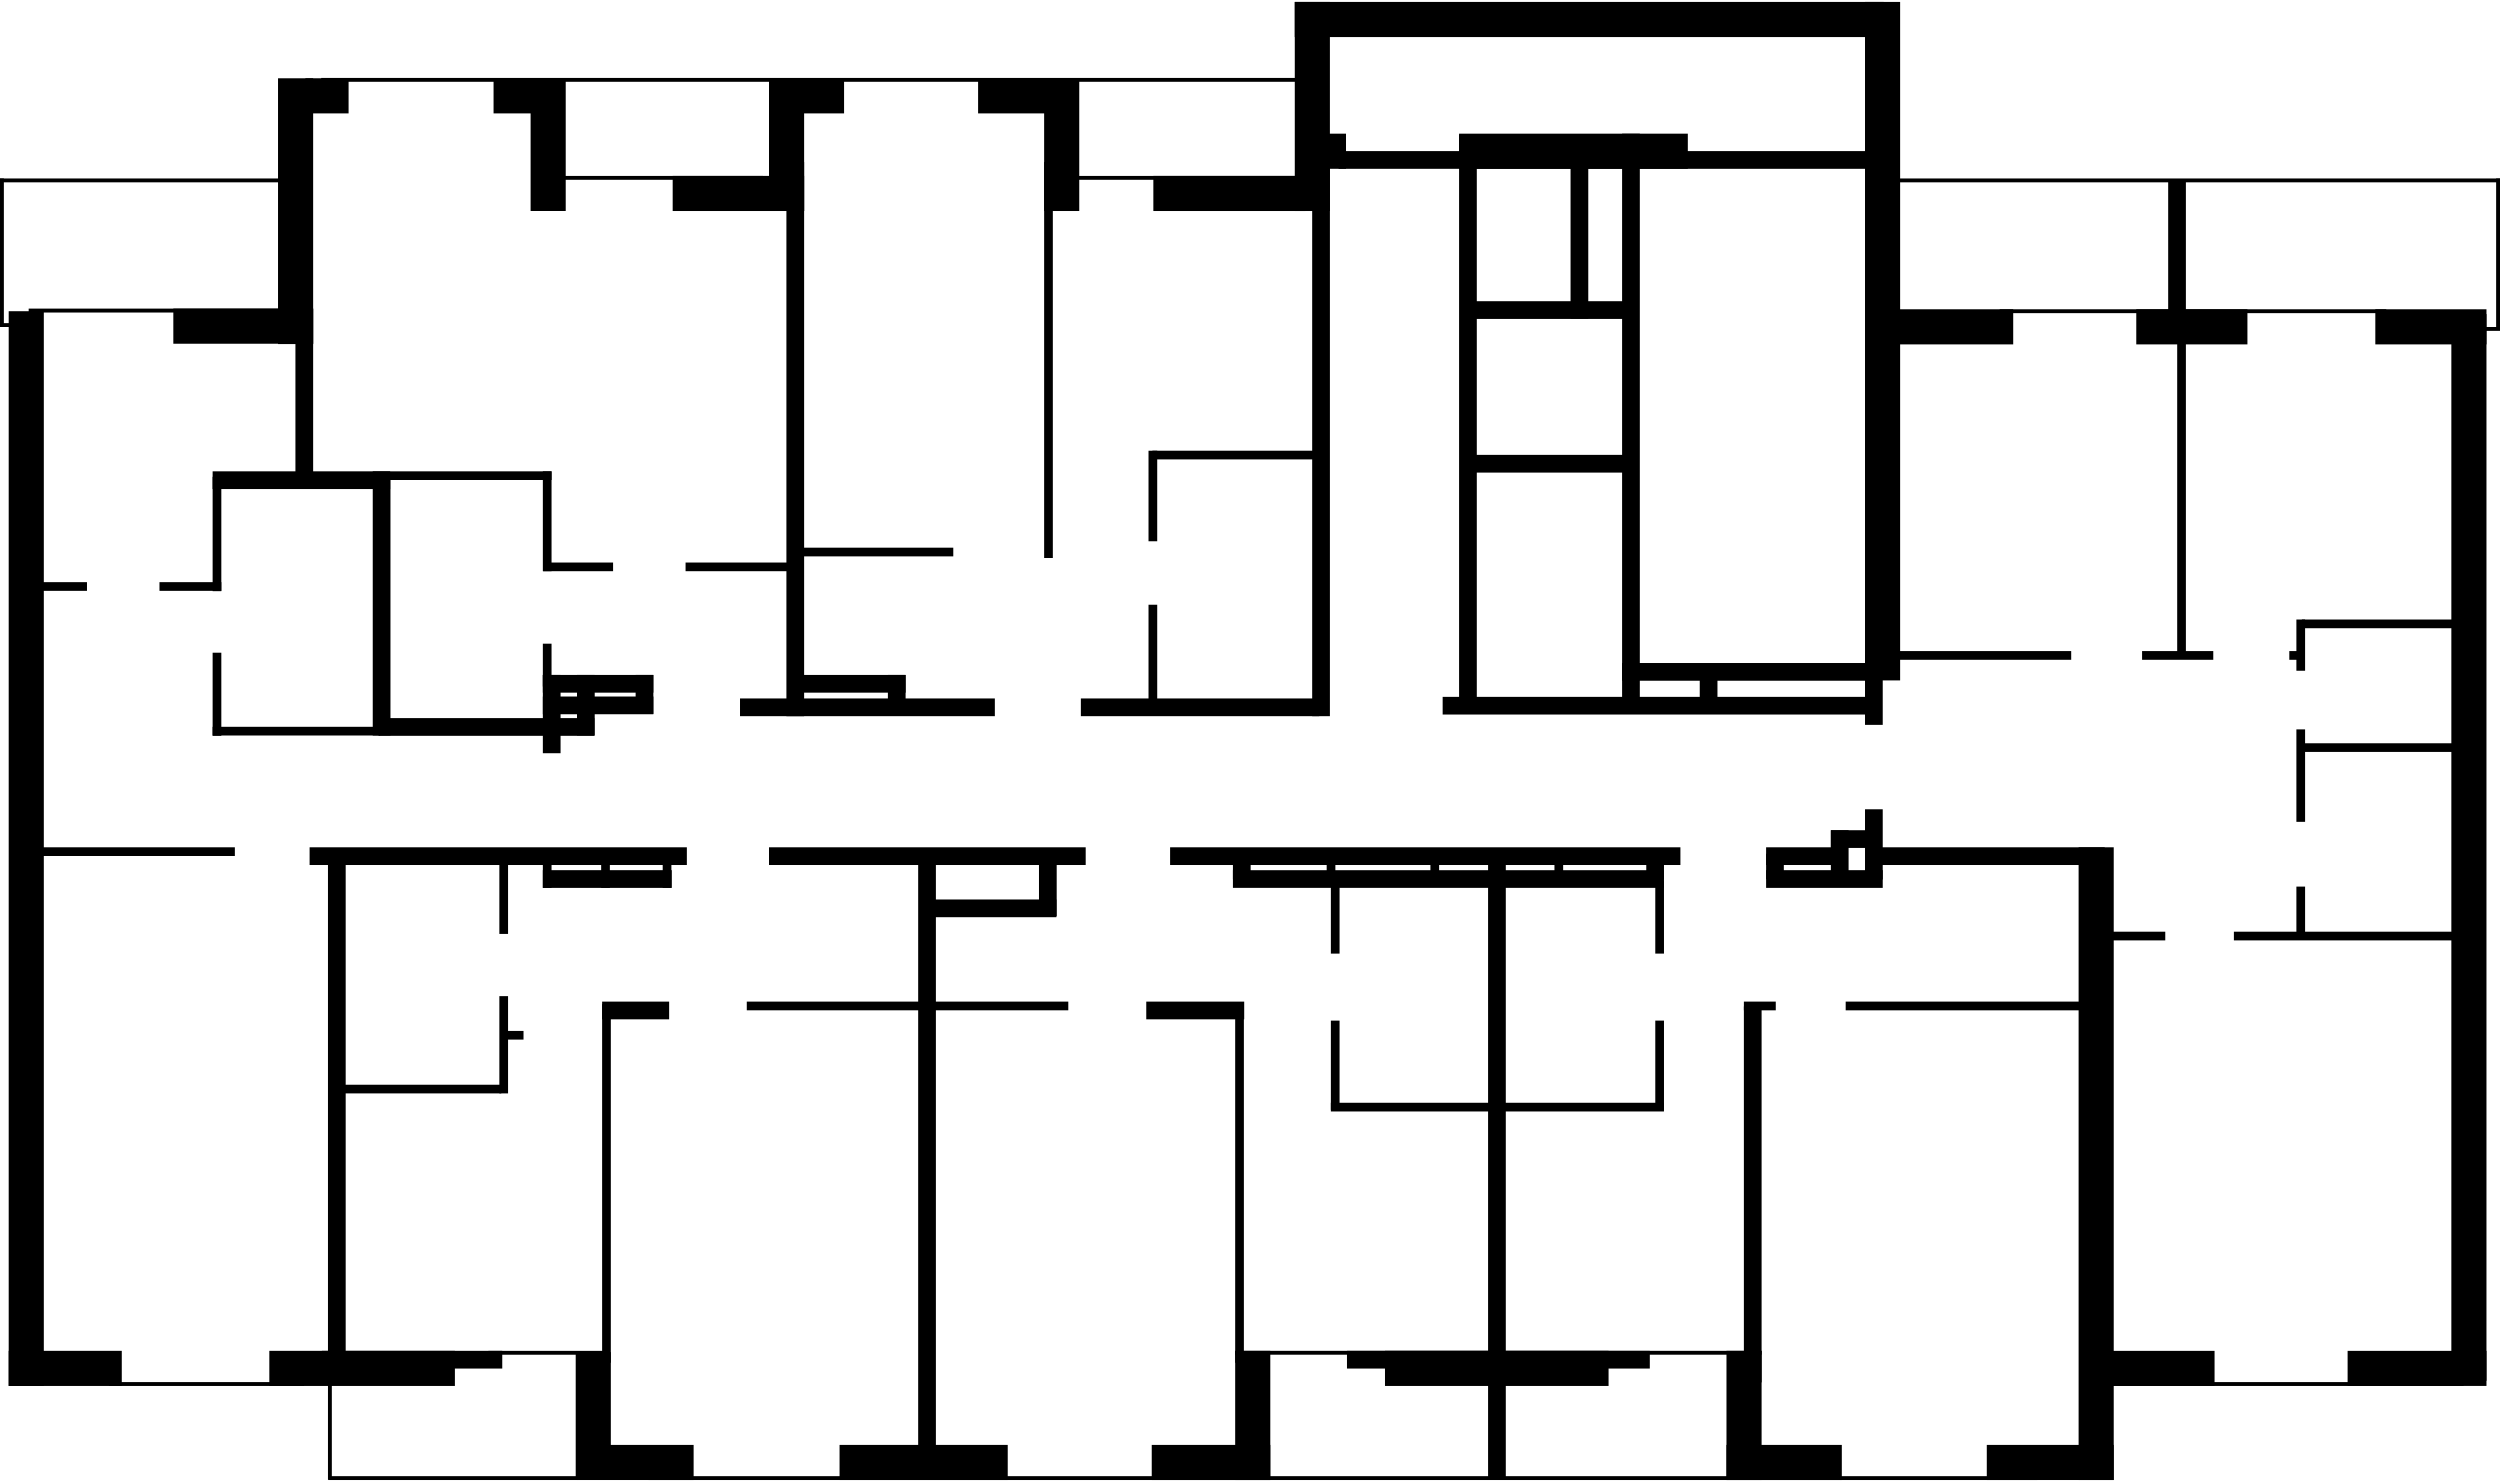 <svg version="1.1" id="prefix__Слой_1" xmlns="http://www.w3.org/2000/svg" x="0" y="0" viewBox="0 0 776 460" xml:space="preserve"><path d="M2.7 96.6h10.9v333.6H2.7zm83.6-72.3h10.9v82.5H86.3z"/><path d="M53.8 95.8h43.4v10.9H53.8zM0 55.4h87.7v1.2H0z"/><path d="M0 55.4h1.2v45.9H0z"/><path d="M0 100.3h5.5v1.2H0zm164.7-76h10.9v41.2h-10.9zm74 0h10.9v41.2h-10.9z"/><path d="M208.8 54.6h40.8v10.9h-40.8z"/><path d="M244.1 50.3h5.5v172h-5.5zm80 0h2.7v122.9h-2.7zm-229.3-26h13.4v10.9H94.8zm58.4 0h18.1v10.9h-18.1z"/><path d="M99.7 24.2h309.4v1.2H99.7z"/><path d="M324.1 24.3H335v41.2h-10.9zM401.9.6h10.9v64.9h-10.9z"/><path d="M358 54.6h47.2v10.9H358zm49.3-4.3h5.5v172h-5.5zM229.7 216.8h79.1v5.5h-79.1z"/><path d="M335.5 216.8h74v5.5h-74zm22.2-76.9h53.6v2.7h-53.6zM246.9 170h49v2.7h-49z"/><path d="M356.5 139.9h2.7V168h-2.7zm0 47.8h2.7v30.4h-2.7zm-143.7-13.1h33.3v2.7h-33.3zm-44.2 0h21.7v2.7h-21.7zm-52.9-28.3h55.5v2.7h-55.5zm-24-50.5h5.5v51.4h-5.5z"/><path d="M168.5 146.3h2.7v31h-2.7zm-52.8 1.1h5.5v80.9h-5.5z"/><path d="M66 225.6h52v2.7H66z"/><path d="M66 202.6h2.7v25.8H66zm0-54.6h2.7v35.5H66z"/><path d="M49.5 180.7h19.2v2.7H49.5zm-41.7 0H27v2.7H7.8zM66 146.3h55.1v5.5H66zm51.5 76.6h67v5.5h-67z"/><path d="M168.5 209.5h5.5v24.3h-5.5z"/><path d="M168.5 209.5h34.3v5.5h-34.3zm0 6.7h34.3v5.5h-34.3z"/><path d="M179.1 209.5h5.5v18.8h-5.5zm18.2 0h5.5v12.1h-5.5zm-28.8-9.7h2.7v13.3h-2.7zm78.3 9.7h34.3v5.5h-34.3z"/><path d="M275.6 209.5h5.5v12.1h-5.5zM9.7 263h63.2v2.7H9.7zm92.1 1.1h5.5V427h-5.5zM2.7 419.3h35.1v10.9H2.7z"/><path d="M83.6 419.3h57.6v10.9H83.6zm177 29.2h52.2v10.9h-52.2zm-81.9-28.8h10.9v39.6h-10.9z"/><path d="M179.1 448.5h36.2v10.9h-36.2zm178.4 0h36.8v10.9h-36.8zM285 264.2h5.5V454H285zM96.1 263h117.1v5.5H96.1z"/><path d="M238.7 263H337v5.5h-98.3zm124.5 0h158.4v5.5H363.2zm185 0h23.5v5.5h-23.5z"/><path d="M461.9 264.5h5.5v194.8h-5.5zm74 184h35.8v10.9h-35.8zm80.8 0h39.4v10.9h-39.4zM33.8 429h60.6v1.2H33.8zm68.1 29.2h77.3v1.2h-77.3z"/><path d="M101.8 429.5h1.2v29.8h-1.2zm99.5 28.7h431.1v1.2H201.3z"/><path d="M383.4 419.3h10.9v40.1h-10.9zm152.5 0h10.9v40.1h-10.9zm-106 0h69.4v10.9h-69.4z"/><path d="M383.4 419.3h163.4v1.2H383.4zM186.9 311.7h2.7V423h-2.7zm44.9-.8h99.8v2.7h-99.8zm-63.3-40.8h40v5.5h-40z"/><path d="M168.5 263.3h2.7v12.3h-2.7zm18.1 0h2.7v12.3h-2.7zm19.1 0h2.7v12.3h-2.7zm-18.8 47.6h20.8v5.5h-20.8zm168.9 0h30.4v5.5h-30.4z"/><path d="M383.4 311.7h2.7V423h-2.7zm-95.2-32.5h39.7v5.5h-39.7z"/><path d="M322.5 264.5h5.5v19.9h-5.5zm60.2 5.6h133.8v5.5H382.7z"/><path d="M411.8 265.5h2.7v7.7h-2.7zm32.2 0h2.7v7.7H444zm38.5 0h2.7v7.7h-2.7zm-99.8-.5h5.5v7.9h-5.5zm128.3 0h5.5v7.9H511zm37.2 0h5.5v7.9h-5.5z"/><path d="M548.2 270.1h36.2v5.5h-36.2z"/><path d="M578.9 251.2h5.5V273h-5.5zm-10.6 6.5h5.5V273h-5.5z"/><path d="M568.3 257.7h13.3v5.5h-13.3zm76.9 5.3h10.9v196.4h-10.9z"/><path d="M583.3 263h70v5.5h-70zm-42 49.4h5.5v116.7h-5.5zM418.1 419.3h94v5.5h-94zm-318.2 0h56v5.5h-56zM652 429h112.7v1.2H652zM760.9 97.5h10.9v331.1h-10.9z"/><path d="M648.7 419.3h38.7v10.9h-38.7zm80 0h43.1v10.9h-43.1zM572.9 310.9h75.3v2.7h-75.3zm-31.6 0h9.9v2.7h-9.9zm-27.5-37.4h2.7V296h-2.7zm0 43.3h2.7v27.7h-2.7z"/><path d="M413.1 342.3h103.4v2.7H413.1z"/><path d="M413.1 316.8h2.7v27.7h-2.7zm0-43.3h2.7V296h-2.7zm280.3 15.7h75.3v2.7h-75.3zm-41.2 0h19.9v2.7h-19.9z"/><path d="M712.8 275.2h2.7v15.1h-2.7zm0-48.8h2.7v28.7h-2.7z"/><path d="M714.5 230.7h48.2v2.7h-48.2zm-126-175.3H776v1.2H588.5z"/><path d="M774.8 55.4h1.2V102h-1.2z"/><path d="M741.7 101.5H776v1.2h-34.3zM578.9.6h10.9v210.6h-10.9zm-75.4 40.9h5.5v179h-5.5zm-50.6.3h5.5v178.7h-5.5z"/><path d="M455.4 93.5h51.8V99h-51.8zm0 47.7h51.8v5.5h-51.8zm-7.6 75.1h135.9v5.5H447.8z"/><path d="M578.9 203.2h5.5V225h-5.5z"/><path d="M503.5 205.8h80.1v5.5h-80.1z"/><path d="M527.6 207.4h5.5V220h-5.5zm55.9-5.3h59.4v2.7h-59.4zm81.4 0H687v2.7h-22.1z"/><path d="M675.8 102.6h2.7v100.5h-2.7zM587.1 96h37.8v10.9h-37.8z"/><path d="M663.1 96h34.5v10.9h-34.5zm74.2 0h34.5v10.9h-34.5z"/><path d="M620.7 96h120v1.2h-120zm93.8 96.3h48.2v2.7h-48.2z"/><path d="M712.8 192.3h2.7v15.9h-2.7z"/><path d="M710.6 202.1h3.7v2.7h-3.7zM401.9.6h182.8v10.9H401.9zM8.9 95.8h78.8V97H8.9zm164.4-41.2h63.5v1.2h-63.5zM155 266.5h2.7v23.4H155zm0 42.7h2.7v30.2H155z"/><path d="M104.5 336.7h51.1v2.7h-51.1zm51.9-16.7h6.1v2.7h-6.1zm-4.8 99.3h36.5v1.2h-36.5zm92.3-395H262v10.9h-18.1zm59.7 0h26.2v10.9h-26.2zm29 30.3h72.3v1.2h-72.3zM673 56.3h5.5v47.4H673zM452.9 41.5h71v10.9h-71zm-43.6 0h8.5v10.9h-8.5z"/><path d="M487.5 41.8h5.5v57.1h-5.5z"/><path d="M415.5 46.9h166v5.5h-166z"/></svg>